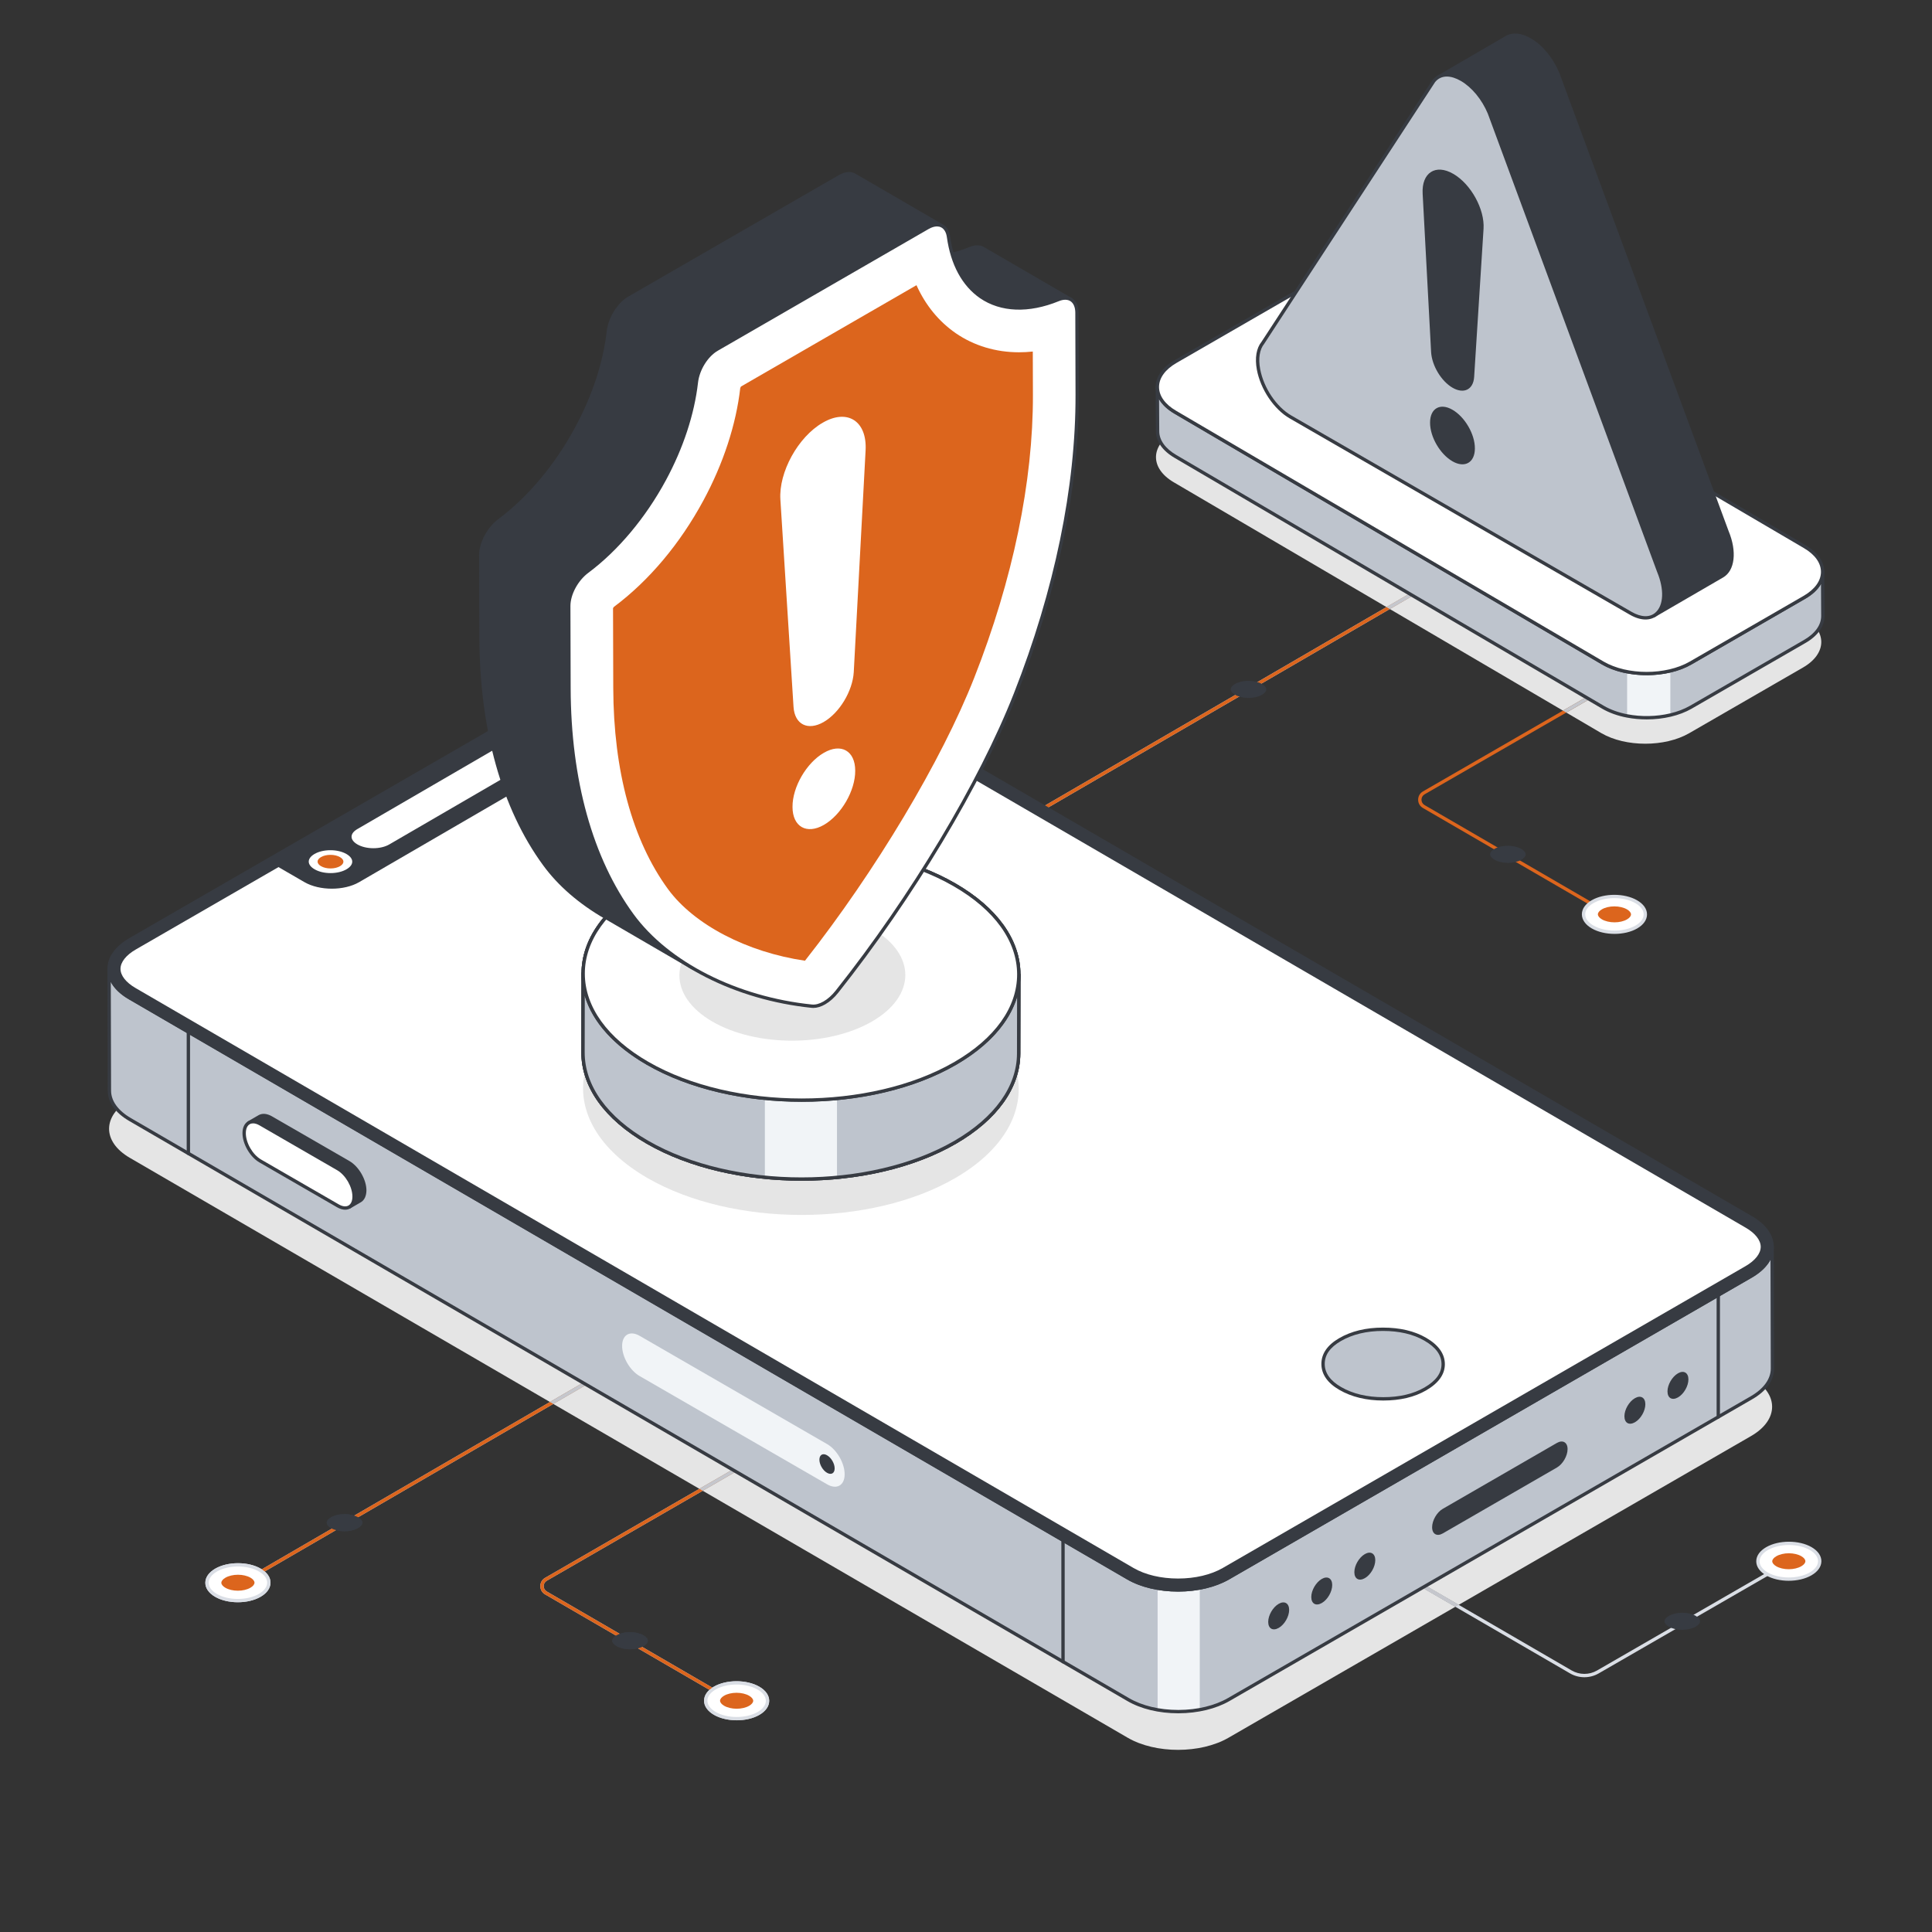 <?xml version="1.0" encoding="UTF-8" standalone="no"?><!DOCTYPE svg PUBLIC "-//W3C//DTD SVG 1.1//EN" "http://www.w3.org/Graphics/SVG/1.1/DTD/svg11.dtd"><svg width="100%" height="100%" viewBox="0 0 17363 17363" version="1.1" xmlns="http://www.w3.org/2000/svg" xmlns:xlink="http://www.w3.org/1999/xlink" xml:space="preserve" xmlns:serif="http://www.serif.com/" style="fill-rule:evenodd;clip-rule:evenodd;stroke-linejoin:round;stroke-miterlimit:2;"><rect x="0" y="0" width="17363" height="17363" fill="#333333" stroke="none"/><g id="Livello4"><path d="M14238.9,15073.4c-44.656,-0 -89.312,-11.524 -129.182,-34.664l-1889.25,-1097.2c-7.157,-4.184 -9.618,-13.43 -5.437,-20.634c4.136,-7.201 13.289,-9.572 20.585,-5.437l1889.3,1097.25c69.982,40.705 157.063,40.844 227.322,0.323l1902.26,-1097.53c7.017,-4.184 16.264,-1.767 20.585,5.482c4.137,7.201 1.627,16.402 -5.529,20.54l-1902.26,1097.57c-39.591,22.863 -84.014,34.293 -128.391,34.293Z" style="fill:#dadee5;fill-rule:nonzero;"/><path d="M2058.05,14306.9c-5.205,0 -10.223,-2.697 -13.011,-7.482c-4.136,-7.155 -1.766,-16.404 5.436,-20.585l3764.33,-2185.53c7.155,-4.228 16.403,-1.812 20.538,5.437c4.183,7.201 1.766,16.402 -5.39,20.585l-3764.33,2185.53l-7.574,2.045Z" style="fill:#dadee5;fill-rule:nonzero;"/><path d="M2333.97,14337.7c108.874,-62.733 109.525,-164.638 1.348,-227.368c-108.178,-62.779 -284.199,-62.734 -393.073,0.045c-108.829,62.731 -109.34,164.544 -1.209,227.275c108.131,62.824 284.059,62.824 392.934,0.048Z" style="fill:#fff;fill-rule:nonzero;"/><path d="M2139.13,14078.1c-68.448,-0 -137.035,15.054 -189.311,45.26c-48.002,27.647 -74.442,63.519 -74.489,101.019c-0.092,37.176 25.976,72.816 73.281,100.279c103.809,60.314 273.278,60.269 377.878,-0.046c48.001,-27.65 74.441,-63.522 74.488,-101.07c0.046,-37.219 -25.976,-72.813 -73.28,-100.231c-51.858,-30.157 -120.167,-45.211 -188.567,-45.211Zm-1.813,321.371c-73.931,-0 -147.722,-16.218 -203.855,-48.837c-56.923,-33.087 -88.289,-77.881 -88.197,-126.301c0,-48.697 31.878,-93.818 89.498,-127.089c112.917,-65.056 296.002,-65.056 408.129,-0c56.923,33.084 88.289,77.972 88.15,126.392c-0.047,48.7 -31.831,93.821 -89.544,127.044c-56.412,32.573 -130.343,48.791 -204.181,48.791Z" style="fill:#dadee5;fill-rule:nonzero;"/><path d="M2138.81,14152.3c-42.471,0 -83.549,9.666 -112.731,26.487c-23.42,13.478 -36.849,30.112 -36.896,45.541c-0,15.242 13.151,31.598 36.152,44.934c28.996,16.866 69.842,26.487 112.267,26.487c42.425,-0 83.41,-9.666 112.592,-26.487c23.42,-13.523 36.896,-30.112 36.942,-45.586c0,-15.194 -13.15,-31.644 -36.152,-44.982c-28.903,-16.773 -69.795,-26.394 -112.174,-26.394Z" style="fill:#4bb1e4;fill-rule:nonzero;"/><path d="M3097.12,13607.5c-45.586,0 -89.684,10.409 -121.003,28.487c-25.186,14.498 -39.591,32.295 -39.637,48.836c-0,16.404 14.172,34.014 38.847,48.329c31.087,18.075 74.999,28.438 120.538,28.438c45.538,-0 89.591,-10.409 120.91,-28.487c25.185,-14.495 39.684,-32.341 39.684,-48.884c0.046,-16.402 -14.127,-34.014 -38.801,-48.326c-31.041,-18.029 -75,-28.393 -120.538,-28.393Z" style="fill:#373b42;fill-rule:nonzero;"/><path d="M2058.05,14306.9c-5.205,0 -10.223,-2.697 -13.011,-7.482c-4.136,-7.155 -1.766,-16.404 5.436,-20.585l3764.33,-2185.53c7.155,-4.228 16.403,-1.812 20.538,5.437c4.183,7.201 1.766,16.402 -5.39,20.585l-3764.33,2185.53l-7.574,2.045Z" style="fill:#dc651d;fill-rule:nonzero;"/><path d="M2333.97,14337.7c108.874,-62.733 109.525,-164.638 1.348,-227.368c-108.178,-62.779 -284.199,-62.734 -393.073,0.045c-108.829,62.731 -109.34,164.544 -1.209,227.275c108.131,62.824 284.059,62.824 392.934,0.048Z" style="fill:#fff;fill-rule:nonzero;"/><path d="M2139.13,14078.1c-68.448,-0 -137.035,15.054 -189.311,45.26c-48.002,27.647 -74.442,63.519 -74.489,101.019c-0.092,37.176 25.976,72.816 73.281,100.279c103.809,60.314 273.278,60.269 377.878,-0.046c48.001,-27.65 74.441,-63.522 74.488,-101.07c0.046,-37.219 -25.976,-72.813 -73.28,-100.231c-51.858,-30.157 -120.167,-45.211 -188.567,-45.211Zm-1.813,321.371c-73.931,-0 -147.722,-16.218 -203.855,-48.837c-56.923,-33.087 -88.289,-77.881 -88.197,-126.301c0,-48.697 31.878,-93.818 89.498,-127.089c112.917,-65.056 296.002,-65.056 408.129,-0c56.923,33.084 88.289,77.972 88.15,126.392c-0.047,48.7 -31.831,93.821 -89.544,127.044c-56.412,32.573 -130.343,48.791 -204.181,48.791Z" style="fill:#dadee5;fill-rule:nonzero;"/><path d="M2138.81,14152.3c-42.471,0 -83.549,9.666 -112.731,26.487c-23.42,13.478 -36.849,30.112 -36.896,45.541c-0,15.242 13.151,31.598 36.152,44.934c28.996,16.866 69.842,26.487 112.267,26.487c42.425,-0 83.41,-9.666 112.592,-26.487c23.42,-13.523 36.896,-30.112 36.942,-45.586c0,-15.194 -13.15,-31.644 -36.152,-44.982c-28.903,-16.773 -69.795,-26.394 -112.174,-26.394Z" style="fill:#dc651d;fill-rule:nonzero;"/><path d="M3097.12,13607.5c-45.586,0 -89.684,10.409 -121.003,28.487c-25.186,14.498 -39.591,32.295 -39.637,48.836c-0,16.404 14.172,34.014 38.847,48.329c31.087,18.075 74.999,28.438 120.538,28.438c45.538,-0 89.591,-10.409 120.91,-28.487c25.185,-14.495 39.684,-32.341 39.684,-48.884c0.046,-16.402 -14.127,-34.014 -38.801,-48.326c-31.041,-18.029 -75,-28.393 -120.538,-28.393Z" style="fill:#373b42;fill-rule:nonzero;"/><path d="M6592.26,15310.1l-7.574,-2.045l-1686.14,-979.269c-26.766,-15.613 -42.704,-43.447 -42.658,-74.486c0.046,-30.994 16.078,-58.69 42.937,-74.164l1697.62,-979.592c7.062,-4.135 16.31,-1.719 20.585,5.53c4.089,7.202 1.626,16.357 -5.53,20.537l-1697.62,979.547c-17.472,10.083 -27.881,28.067 -27.927,48.187c-0.046,20.168 10.362,38.243 27.788,48.419l1686.09,979.221c7.155,4.183 9.619,13.429 5.436,20.633c-2.741,4.785 -7.853,7.482 -13.011,7.482Z" style="fill:#dadee5;fill-rule:nonzero;"/><path d="M6424.46,15398.5c-108.782,-62.776 -109.432,-164.635 -1.348,-227.366c108.132,-62.827 284.013,-62.779 392.795,0c108.782,62.776 109.339,164.59 1.255,227.32c-108.085,62.825 -283.92,62.825 -392.702,0.046Z" style="fill:#fff;fill-rule:nonzero;"/><path d="M6619.25,15138.9c-68.401,0 -136.663,15.058 -188.567,45.169c-47.258,27.463 -73.281,63.009 -73.188,100.231c0.047,37.546 26.534,73.466 74.489,101.161c104.553,60.269 273.883,60.224 377.646,-0.045c47.258,-27.418 73.234,-63.012 73.187,-100.234c-0.047,-37.5 -26.441,-73.372 -74.395,-101.067c-52.324,-30.157 -120.771,-45.215 -189.172,-45.215Zm1.766,321.374c-73.838,-0 -147.722,-16.217 -204.041,-48.791c-57.714,-33.226 -89.498,-78.392 -89.544,-127.137c-0.047,-48.372 31.272,-93.26 88.103,-126.299c112.081,-65.011 295.119,-65.101 407.943,0.046c57.574,33.226 89.312,78.344 89.405,127.044c0.046,48.419 -31.227,93.262 -88.103,126.346c-56.134,32.528 -129.925,48.791 -203.763,48.791Z" style="fill:#dadee5;fill-rule:nonzero;"/><path d="M6619.53,15213.1c42.425,-0 83.457,9.665 112.638,26.441c23.42,13.523 36.849,30.158 36.896,45.586c0,15.239 -13.197,31.598 -36.199,44.979c-28.903,16.776 -69.795,26.442 -112.174,26.442c-42.332,0 -83.363,-9.666 -112.498,-26.442c-23.42,-13.52 -36.896,-30.157 -36.942,-45.631c-0,-15.242 13.196,-31.643 36.152,-44.982c28.903,-16.773 69.795,-26.393 112.127,-26.393Z" style="fill:#4bb1e4;fill-rule:nonzero;"/><path d="M5661.83,14668.2c45.492,0 89.59,10.364 120.91,28.484c25.139,14.453 39.59,32.296 39.637,48.839c-0,16.402 -14.173,34.014 -38.847,48.326c-31.041,18.078 -75,28.393 -120.445,28.393c-45.54,-0 -89.591,-10.364 -120.864,-28.439c-25.186,-14.498 -39.591,-32.341 -39.637,-48.929c-0,-16.36 14.126,-33.969 38.801,-48.281c31.04,-18.029 74.906,-28.393 120.445,-28.393Z" style="fill:#373b42;fill-rule:nonzero;"/><path d="M6592.26,15310.1l-7.574,-2.045l-1686.14,-979.269c-26.766,-15.613 -42.704,-43.447 -42.658,-74.486c0.046,-30.994 16.078,-58.69 42.937,-74.164l1697.62,-979.592c7.062,-4.135 16.31,-1.719 20.585,5.53c4.089,7.202 1.626,16.357 -5.53,20.537l-1697.62,979.547c-17.472,10.083 -27.881,28.067 -27.927,48.187c-0.046,20.168 10.362,38.243 27.788,48.419l1686.09,979.221c7.155,4.183 9.619,13.429 5.436,20.633c-2.741,4.785 -7.853,7.482 -13.011,7.482Z" style="fill:#dc651d;fill-rule:nonzero;"/><path d="M6424.46,15398.5c-108.782,-62.776 -109.432,-164.635 -1.348,-227.366c108.132,-62.827 284.013,-62.779 392.795,0c108.782,62.776 109.339,164.59 1.255,227.32c-108.085,62.825 -283.92,62.825 -392.702,0.046Z" style="fill:#fff;fill-rule:nonzero;"/><path d="M6619.25,15138.9c-68.401,0 -136.663,15.058 -188.567,45.169c-47.258,27.463 -73.281,63.009 -73.188,100.231c0.047,37.546 26.534,73.466 74.489,101.161c104.553,60.269 273.883,60.224 377.646,-0.045c47.258,-27.418 73.234,-63.012 73.187,-100.234c-0.047,-37.5 -26.441,-73.372 -74.395,-101.067c-52.324,-30.157 -120.771,-45.215 -189.172,-45.215Zm1.766,321.374c-73.838,-0 -147.722,-16.217 -204.041,-48.791c-57.714,-33.226 -89.498,-78.392 -89.544,-127.137c-0.047,-48.372 31.272,-93.26 88.103,-126.299c112.081,-65.011 295.119,-65.101 407.943,0.046c57.574,33.226 89.312,78.344 89.405,127.044c0.046,48.419 -31.227,93.262 -88.103,126.346c-56.134,32.528 -129.925,48.791 -203.763,48.791Z" style="fill:#dadee5;fill-rule:nonzero;"/><path d="M6619.53,15213.1c42.425,-0 83.457,9.665 112.638,26.441c23.42,13.523 36.849,30.158 36.896,45.586c0,15.239 -13.197,31.598 -36.199,44.979c-28.903,16.776 -69.795,26.442 -112.174,26.442c-42.332,0 -83.363,-9.666 -112.498,-26.442c-23.42,-13.52 -36.896,-30.157 -36.942,-45.631c-0,-15.242 13.196,-31.643 36.152,-44.982c28.903,-16.773 69.795,-26.393 112.127,-26.393Z" style="fill:#dc651d;fill-rule:nonzero;"/><path d="M5661.83,14668.2c45.492,0 89.59,10.364 120.91,28.484c25.139,14.453 39.59,32.296 39.637,48.839c-0,16.402 -14.173,34.014 -38.847,48.326c-31.041,18.078 -75,28.393 -120.445,28.393c-45.54,-0 -89.591,-10.364 -120.864,-28.439c-25.186,-14.498 -39.591,-32.341 -39.637,-48.929c-0,-16.36 14.126,-33.969 38.801,-48.281c31.04,-18.029 74.906,-28.393 120.445,-28.393Z" style="fill:#373b42;fill-rule:nonzero;"/><path d="M15880.5,13917.3c-108.782,62.827 -109.386,164.638 -1.348,227.417c108.131,62.73 283.966,62.685 392.748,-0.049c108.735,-62.776 109.294,-164.541 1.208,-227.32c-108.037,-62.733 -283.827,-62.779 -392.608,-0.048Z" style="fill:#fff;fill-rule:nonzero;"/><path d="M15880.6,13917.3l0.327,0l-0.327,0Zm196.467,-32.108c-68.261,-0 -136.755,15.057 -188.985,45.121c-47.909,27.695 -74.396,63.661 -74.442,101.115c-0.046,37.219 25.929,72.862 73.187,100.231c103.67,60.223 273.139,60.269 377.6,-0c47.909,-27.65 74.349,-63.567 74.394,-101.022c0.094,-37.222 -25.975,-72.862 -73.233,-100.324c-51.811,-30.112 -120.119,-45.121 -188.521,-45.121Zm-1.812,321.328c-73.837,-0 -147.582,-16.311 -203.623,-48.794c-56.876,-33.084 -88.196,-77.927 -88.056,-126.346c0.045,-48.697 31.83,-93.773 89.497,-127.044c112.685,-65.102 295.583,-65.054 407.663,-0c56.971,33.087 88.244,77.927 88.197,126.346c-0.047,48.7 -31.83,93.773 -89.497,126.999c-56.412,32.528 -130.297,48.839 -204.181,48.839Z" style="fill:#dadee5;fill-rule:nonzero;"/><path d="M16075.6,14102.7c42.38,-0 83.411,-9.666 112.593,-26.487c23.419,-13.478 36.849,-30.067 36.849,-45.493c0.046,-15.241 -13.15,-31.646 -36.152,-44.981c-28.903,-16.774 -69.749,-26.439 -112.127,-26.439c-42.38,-0 -83.364,9.665 -112.453,26.439c-23.467,13.523 -36.896,30.111 -36.941,45.586c-0,15.241 13.15,31.643 36.104,44.981c28.904,16.774 69.749,26.394 112.127,26.394Z" style="fill:#dc651d;fill-rule:nonzero;"/><path d="M15118.1,14647.5c45.492,-0.048 89.544,-10.409 120.864,-28.438c25.138,-14.547 39.59,-32.389 39.637,-48.885c-0,-16.404 -14.127,-33.969 -38.802,-48.328c-31.086,-18.075 -74.999,-28.39 -120.444,-28.39c-45.54,-0 -89.544,10.36 -120.864,28.39c-25.139,14.498 -39.591,32.389 -39.591,48.978c-0.046,16.356 14.126,33.969 38.801,48.325c30.994,17.985 74.859,28.348 120.399,28.348Z" style="fill:#373b42;fill-rule:nonzero;"/><path d="M14481.2,8242.63l-7.574,-2.042l-1686.05,-979.269c-26.766,-15.568 -42.751,-43.354 -42.704,-74.348c-0,-31.042 16.123,-58.783 42.935,-74.302l1697.62,-979.547c7.016,-4.183 16.309,-1.719 20.585,5.482c4.135,7.204 1.673,16.357 -5.484,20.54l-1697.66,979.547c-17.472,10.128 -27.881,28.158 -27.881,48.28c-0.045,20.166 10.317,38.243 27.742,48.326l1686.09,979.266c7.156,4.184 9.572,13.429 5.39,20.588c-2.788,4.833 -7.807,7.479 -13.011,7.479Z" style="fill:#dc651d;fill-rule:nonzero;"/><path d="M14313.4,8331.06c-108.828,-62.73 -109.386,-164.634 -1.348,-227.368c108.085,-62.779 284.013,-62.779 392.795,0.048c108.829,62.731 109.339,164.541 1.255,227.32c-108.086,62.779 -283.92,62.779 -392.702,0Z" style="fill:#fff;fill-rule:nonzero;"/><path d="M14320.9,8318.05c104.414,60.221 273.928,60.269 377.599,-0c47.305,-27.463 73.327,-63.057 73.28,-100.234c-0.094,-37.5 -26.487,-73.372 -74.441,-101.067c-104.368,-60.314 -273.837,-60.408 -377.647,-0.046c-47.304,27.415 -73.28,63.057 -73.187,100.186c0.046,37.545 26.487,73.465 74.396,101.161Zm189.078,74.858c-73.792,0 -147.676,-16.263 -204.088,-48.791c-57.666,-33.271 -89.45,-78.486 -89.497,-127.183c-0.093,-48.374 31.227,-93.168 88.15,-126.253c112.081,-65.101 295.026,-65.149 407.849,0.046c57.621,33.178 89.405,78.347 89.499,126.998c0.045,48.42 -31.273,93.308 -88.244,126.392c-56.04,32.48 -129.832,48.791 -203.669,48.791Z" style="fill:#dadee5;fill-rule:nonzero;"/><path d="M14508.5,8145.65c42.38,0 83.458,9.666 112.593,26.488c23.419,13.522 36.896,30.111 36.896,45.537c0.046,15.242 -13.15,31.646 -36.106,45.028c-28.949,16.776 -69.795,26.393 -112.174,26.393c-42.379,0 -83.41,-9.663 -112.546,-26.439c-23.42,-13.523 -36.896,-30.157 -36.896,-45.631c-0.045,-15.242 13.152,-31.598 36.106,-44.934c28.904,-16.824 69.749,-26.442 112.127,-26.442Z" style="fill:#dc651d;fill-rule:nonzero;"/><path d="M13550.8,7600.86c45.586,0 89.638,10.364 120.956,28.439c25.187,14.498 39.592,32.295 39.592,48.884c0.045,16.356 -14.127,33.969 -38.802,48.326c-31.086,18.029 -74.952,28.393 -120.491,28.393c-45.492,-0 -89.497,-10.409 -120.817,-28.439c-25.139,-14.544 -39.637,-32.389 -39.637,-48.929c-0.047,-16.405 14.125,-33.969 38.753,-48.329c31.042,-18.03 75.001,-28.345 120.446,-28.345Z" style="fill:#373b42;fill-rule:nonzero;"/><path d="M9046.14,7472.24c-5.205,0 -10.27,-2.694 -13.011,-7.527c-4.135,-7.11 -1.766,-16.404 5.437,-20.539l4512.32,-2622.1c7.157,-4.183 16.405,-1.812 20.54,5.437c4.182,7.156 1.765,16.402 -5.39,20.585l-4512.33,2622.1l-7.574,2.044Z" style="fill:#dadee5;fill-rule:nonzero;"/><path d="M9046.14,7472.24c-5.205,0 -10.27,-2.694 -13.011,-7.527c-4.135,-7.11 -1.766,-16.404 5.437,-20.539l4512.32,-2622.1c7.157,-4.183 16.405,-1.812 20.54,5.437c4.182,7.156 1.765,16.402 -5.39,20.585l-4512.33,2622.1l-7.574,2.044Z" style="fill:#dc651d;fill-rule:nonzero;"/><path d="M10587.2,15726.1c-163.706,0 -327.181,-36.198 -451.809,-108.595l-3820.14,-2220.01l296.234,-170.957c4.833,-2.788 7.528,-7.853 7.528,-13.058c-0,-2.555 -0.651,-5.11 -1.998,-7.479c-2.881,-4.832 -7.947,-7.53 -13.151,-7.53c-2.509,0 -5.112,0.653 -7.434,2l-311.197,179.598l-1312.82,-762.959l857.521,-497.858c4.786,-2.788 7.482,-7.898 7.435,-13.103c-0,-2.555 -0.697,-5.113 -2.045,-7.482c-2.741,-4.832 -7.807,-7.481 -12.964,-7.481c-2.556,-0 -5.205,0.649 -7.574,2.044l-872.345,506.455l-3775.99,-2194.36c-249.255,-144.841 -247.907,-379.275 2.927,-524.116l771.648,-445.488l8186.83,4757.63c126.44,73.511 292.841,110.222 459.43,110.222c166.541,0 333.316,-36.711 460.544,-110.222l3917.68,-2261.88l774.574,450.137c249.255,144.795 247.908,379.271 -2.927,524.161l-2627.77,1517.13l-873.739,-507.479c-2.416,-1.347 -5.065,-1.996 -7.62,-1.996c-5.205,-0 -10.223,2.649 -12.965,7.433c-4.181,7.204 -1.72,16.45 5.437,20.634l858.822,498.74l-2039.06,1177.27c-125.417,72.397 -289.356,108.595 -453.063,108.595Z" style="fill:#e5e5e5;fill-rule:nonzero;"/><path d="M13079.3,14440.3l-858.822,-498.74c-7.157,-4.184 -9.618,-13.43 -5.437,-20.634c2.742,-4.784 7.76,-7.433 12.965,-7.433c2.555,-0 5.204,0.649 7.62,1.996l873.739,507.479l-30.065,17.332Z" style="fill:#c5c7cd;fill-rule:nonzero;"/><path d="M4972.43,12617.1l-29.972,-17.425l872.345,-506.455c2.369,-1.395 5.018,-2.044 7.574,-2.044c5.157,-0 10.223,2.649 12.964,7.481c1.348,2.369 2.045,4.927 2.045,7.482c0.047,5.205 -2.649,10.315 -7.435,13.103l-857.521,497.858Z" style="fill:#c5c7cd;fill-rule:nonzero;"/><path d="M6315.26,13397.5l-30.018,-17.426l311.197,-179.598c2.322,-1.347 4.925,-2 7.434,-2c5.204,0 10.27,2.698 13.151,7.53c1.347,2.369 1.998,4.924 1.998,7.479c-0,5.205 -2.695,10.27 -7.528,13.058l-296.234,170.957Z" style="fill:#c5c7cd;fill-rule:nonzero;"/><path d="M15929.2,12299.1c0,94.516 -63.289,190.428 -189.125,262.779l-4697.5,2711.69c-75.604,43.68 -164.962,74.303 -260.174,91.311c-61.292,11.756 -125.883,17.565 -189.776,17.565c-63.894,-0 -127.137,-5.205 -189.126,-16.263c-97.164,-16.963 -188.474,-47.631 -264.774,-92.613l-8969.12,-5211.99c-124.581,-71.747 -186.523,-165.707 -186.523,-259.571l-2.602,-1094.32c-0,94.564 61.988,189.08 185.872,260.223l8969.12,5212.64c77.602,45.677 169.515,76.299 268.027,92.61c61.989,11.107 125.232,15.613 189.126,15.613c63.893,0 127.834,-5.853 189.776,-17.609c94.561,-16.915 183.223,-47.586 258.222,-90.614l4696.2,-2711.64c126.532,-73.698 189.124,-168.262 189.124,-264.775l3.253,1094.97Z" style="fill:#bec4cd;fill-rule:nonzero;"/><path d="M10782.4,14271.2l-0,1093.72c-61.292,11.756 -125.883,17.565 -189.776,17.565c-63.894,-0 -127.137,-5.205 -189.126,-16.263l0,-1093.02c61.989,11.107 125.232,15.613 189.126,15.613c63.893,0 127.834,-5.853 189.776,-17.609Z" style="fill:#f1f4f7;fill-rule:nonzero;"/><path d="M995.646,8825.34l2.602,976.478c0,92.61 63.429,180.251 178.67,246.794l8969.12,5212.18c117.75,68.817 274.859,106.598 442.746,106.598l3.764,0c166.961,-0.604 324.162,-38.43 442.655,-106.598l4697.31,-2711.74c117.146,-67.24 181.598,-156.086 181.598,-250.279l-2.602,-978.336c-31.831,60.269 -88.383,115.427 -166.822,161.15l-4696.71,2711.83c-122.537,70.726 -284.245,109.99 -455.294,110.594l-4.181,0c-174.814,0 -338.196,-39.219 -460.546,-110.639l-8968.98,-5212.18c-76.393,-43.774 -131.783,-97.071 -163.335,-155.854Zm9593.14,6572.16c-173.185,0 -335.638,-39.264 -457.941,-110.685l-8968.98,-5212.13c-124.906,-72.212 -193.725,-169.096 -193.725,-272.813l-2.835,-1092.88l0,-1.16c0,-8.364 6.645,-15.058 15.01,-15.058c8.271,0 15.009,6.694 15.009,15.009l-0,1.115c0.557,93.123 63.94,180.529 178.716,246.235l8969.07,5212.23c117.844,68.82 275.928,106.549 445.398,106.549l4.041,0c165.938,-0.556 322.303,-38.427 440.332,-106.549l4696.71,-2711.74c117.099,-68.355 181.597,-157.667 181.597,-251.439c-0,-8.319 6.692,-15.103 15.056,-15.103c8.271,0 15.009,6.739 15.009,15.057l2.973,1094.6c0,105.435 -69.841,203.576 -196.744,276.346l-4697.22,2711.78c-123.046,70.725 -285.545,109.99 -457.57,110.639l-3.904,0Z" style="fill:#373b42;fill-rule:nonzero;"/><path d="M15442.3,11638.9l-0,1095.07" style="fill:none;fill-rule:nonzero;"/><path d="M15442.3,12749c-8.271,0 -15.009,-6.738 -15.009,-15.054l-0,-1095.07c-0,-8.318 6.738,-15.009 15.009,-15.009c8.318,0 15.055,6.691 15.055,15.009l0,1095.07c0,8.316 -6.737,15.054 -15.055,15.054Z" style="fill:#373b42;fill-rule:nonzero;"/><path d="M3278.16,10698c-0.651,45.632 -16.357,78.344 -42.239,93.353l-95.864,55.717c25.882,-15.661 41.589,-47.676 42.286,-93.356c0,-91.96 -64.777,-203.76 -144.469,-250.137l-698.043,-402.877c-40.892,-23.189 -76.998,-25.231 -103.577,-10.176l95.863,-55.763c26.533,-15.009 62.686,-12.964 103.577,10.177l697.997,402.925c79.739,46.329 144.469,158.083 144.469,250.137Z" style="fill:#373b42;fill-rule:nonzero;"/><path d="M3278.16,10698l0.372,0l-0.372,0Zm-975.736,-628.572c14.498,3.438 29.508,9.524 44.795,18.169l698.183,403.016c85.269,49.537 151.996,165.148 151.996,263.101c-0.278,16.963 -2.509,32.528 -6.505,46.423l37.453,-21.839c21.794,-12.595 34.154,-41.124 34.758,-80.437c-0.046,-86.801 -61.477,-193.076 -136.988,-236.988l-697.949,-402.878c-34.294,-19.376 -65.753,-23.001 -88.661,-10.13l-37.082,21.563Zm837.633,792.696c-5.158,0 -10.13,-2.6 -12.965,-7.34c-4.182,-7.065 -1.951,-16.265 5.158,-20.539c21.979,-13.384 34.48,-42.007 35.083,-80.763c0,-86.569 -61.523,-192.935 -137.08,-236.847l-697.95,-402.923c-34.247,-19.331 -65.799,-22.956 -88.661,-10.131c-7.249,4.09 -16.403,1.58 -20.446,-5.624c-4.135,-7.155 -1.673,-16.308 5.437,-20.491l95.91,-55.762c32.667,-18.308 74.721,-14.638 118.586,10.176l698.089,402.971c83.829,48.745 151.998,166.776 151.998,263.149l-0,0.233c-0.791,50.325 -18.448,88.009 -49.768,106.133l-95.817,55.714l-7.574,2.044Z" style="fill:#373b42;fill-rule:nonzero;"/><path d="M3037.68,10503.7c80.065,46.238 144.701,158.18 144.423,250.185c-0.279,92.006 -65.288,129.041 -145.399,82.806l-698.089,-403.11c-80.065,-46.236 -144.702,-158.177 -144.423,-250.137c0.279,-92.006 65.334,-129.089 145.352,-82.899l698.136,403.155Z" style="fill:#fff;fill-rule:nonzero;"/><path d="M2274.63,10095.7c-11.245,-0 -21.515,2.555 -30.436,7.666c-22.398,12.919 -34.851,41.403 -34.898,80.156c-0.325,86.989 61.059,193.354 136.895,237.08l698.089,403.112c33.968,19.609 65.242,23.325 87.779,10.27c22.397,-12.919 34.897,-41.357 34.99,-80.159c0.278,-86.941 -61.152,-193.306 -136.848,-237.034l-698.136,-403.155c-20.632,-11.898 -40.195,-17.936 -57.435,-17.936Zm827.178,776.062c-22.584,-0 -47.258,-7.388 -72.584,-21.981l-698.089,-403.155c-84.107,-48.513 -152.275,-166.589 -151.95,-263.195c0.139,-49.908 17.937,-87.641 49.999,-106.132c32.389,-18.543 74.21,-14.919 117.89,10.315l698.136,403.109c84.014,48.559 152.182,166.635 151.904,263.195c-0.186,49.954 -17.937,87.687 -50.093,106.133c-13.568,7.805 -28.857,11.711 -45.213,11.711Z" style="fill:#373b42;fill-rule:nonzero;"/><path d="M1169.44,8444.07c-250.834,144.841 -252.181,379.32 -2.927,524.161l8968.93,5212.13c249.207,144.841 653.992,144.841 904.872,0l4696.9,-2711.74c250.835,-144.841 252.182,-379.271 2.927,-524.112l-8968.89,-5212.13c-249.254,-144.887 -653.991,-144.887 -904.872,-0l-4696.94,2711.69Z" style="fill:#373b42;fill-rule:nonzero;"/><path d="M1169.48,8444.07l7.528,13.012c-116.96,67.519 -181.365,156.317 -181.551,249.996c-0.139,93.029 63.336,181.181 178.624,248.14l8968.93,5212.14c244.515,142.098 643.675,142.053 889.816,-0l4696.85,-2711.74c116.868,-67.518 181.319,-156.319 181.505,-249.998c0.14,-93.03 -63.29,-181.133 -178.623,-248.093l-8968.93,-5212.13c-244.421,-142.192 -643.629,-142.147 -889.723,-0l-4696.9,2711.69l-7.528,-13.012Zm9417.82,5859.53c-166.589,0 -332.99,-36.711 -459.43,-110.222l-8968.98,-5212.14c-124.906,-72.629 -193.586,-170.026 -193.539,-274.208c0.186,-104.879 69.981,-202.877 196.606,-275.972l4696.9,-2711.74c254.412,-146.932 667.095,-146.932 919.974,-0l8968.89,5212.13c124.954,72.677 193.679,169.981 193.54,274.208c-0.139,104.879 -69.98,202.881 -196.561,275.975l-4696.85,2711.74c-127.228,73.511 -294.003,110.222 -460.544,110.222Z" style="fill:#373b42;fill-rule:nonzero;"/><path d="M1067.86,8707.22c0,64.821 51.952,132.526 142.472,185.08l8968.98,5212.14c107.433,62.498 252.182,96.932 408.081,96.932c155.25,-0 300.649,-34.434 409.245,-96.932l4696.71,-2711.74c92.238,-53.068 145.352,-121.423 145.352,-187.361c-0,-64.869 -51.951,-132.572 -142.472,-185.126l-8968.98,-5212.14c-107.387,-62.501 -252.181,-96.932 -408.035,-96.932c-155.296,0 -300.695,34.431 -409.29,96.932l-4696.66,2711.74c-92.286,53.113 -145.399,121.42 -145.399,187.407Z" style="fill:#fff;fill-rule:nonzero;"/><path d="M6319.21,5726.2c-152.694,0 -295.351,33.643 -401.669,94.888l-4696.8,2711.74c-87.592,50.419 -137.824,113.986 -137.824,174.397c-0,59.477 49.117,122.211 134.99,172.023l8968.93,5212.18c105.251,61.293 247.535,94.936 400.554,94.936c152.648,-0 295.352,-33.691 401.671,-94.936l4696.76,-2711.74c87.593,-50.416 137.825,-113.986 137.825,-174.348c-0,-59.571 -49.163,-122.302 -134.99,-172.069l-8968.93,-5212.18c-105.204,-61.245 -247.489,-94.888 -400.508,-94.888Zm4268.18,8490.27c-158.315,-0 -305.852,-35.178 -415.702,-98.978l-8968.93,-5212.18c-95.306,-55.391 -149.952,-127.555 -149.952,-198.093c-0,-71.424 55.715,-144.47 152.879,-200.419l4696.76,-2711.78c110.873,-63.799 258.92,-98.931 416.772,-98.931c158.27,-0 305.899,35.132 415.656,98.931l8968.94,5212.18c95.305,55.343 149.952,127.555 149.952,198.139c-0,71.375 -55.716,144.424 -152.881,200.419l-4696.76,2711.73c-110.827,63.846 -258.874,98.978 -416.727,98.978Z" style="fill:#373b42;fill-rule:nonzero;"/><path d="M5135.3,6801.85c-69.285,40.566 -1833.49,1065.51 -1915.32,1113c-130.808,75.975 -344.235,75.975 -475.507,0.417l-238.8,-138.196c81.831,-47.583 2296.4,-1334.19 2389.67,-1388.37l238.891,137.824c131.18,75.928 131.923,199.396 1.07,275.323Z" style="fill:#373b42;fill-rule:nonzero;"/><path d="M2535.64,7777.03l216.402,125.232c127.276,73.278 333.826,73.046 460.405,-0.372l152.555,-88.616c466.167,-270.816 1704.4,-990.279 1762.72,-1024.39c58.225,-33.83 90.334,-77.927 90.288,-124.208c-0,-46.655 -32.482,-91.078 -91.311,-125.141l-231.363,-133.454l-250.184,145.397c-573.788,333.362 -1911.18,1110.31 -2109.51,1225.55Zm446.372,209.662c-88.614,0 -177.322,-19.47 -245.026,-58.408l-238.846,-138.244c-4.6,-2.695 -7.527,-7.621 -7.527,-12.964c-0,-5.389 2.834,-10.364 7.481,-13.058c66.171,-38.382 1525.45,-886.191 2131.95,-1238.6l257.711,-149.768c4.74,-2.649 10.409,-2.649 15.103,0l238.845,137.87c68.587,39.684 106.319,93.356 106.319,151.115c0.093,57.481 -37.314,110.826 -105.157,150.232c-58.411,34.199 -1296.6,753.572 -1762.77,1024.39l-152.508,88.662c-67.611,39.171 -156.551,58.78 -245.584,58.78Z" style="fill:#373b42;fill-rule:nonzero;"/><path d="M3355.39,7622.94c-54.367,0 -105.25,-12.079 -143.122,-33.875c-34.061,-19.7 -52.834,-44.33 -52.88,-69.421c-0,-24.769 18.261,-48.978 51.44,-68.31l1484.14,-862.398c37.686,-21.887 88.522,-33.924 143.122,-33.924c54.739,0 105.854,12.082 143.958,34.108c33.689,19.425 52.23,43.867 52.23,68.82c0.046,24.814 -18.309,49.163 -51.719,68.588l-1484.05,862.446c-37.779,21.887 -88.569,33.966 -143.122,33.966Z" style="fill:#fff;fill-rule:nonzero;"/><path d="M2970.54,7846.54c-54.368,0 -105.111,-12.034 -143.029,-33.921c-34.061,-19.657 -52.881,-44.284 -52.881,-69.33c0,-24.72 18.309,-49.072 51.673,-68.494c37.732,-21.841 88.521,-33.921 143.168,-33.921c54.739,0 105.854,12.128 143.958,34.105c33.596,19.425 52.184,43.868 52.23,68.82c0.093,24.814 -18.309,49.163 -51.719,68.633c-37.825,21.981 -88.754,34.108 -143.4,34.108Z" style="fill:#fff;fill-rule:nonzero;"/><path d="M2970.4,7804.81c-32.342,0 -62.499,-7.107 -85.036,-20.12c-20.307,-11.662 -31.366,-26.348 -31.413,-41.218c-0.046,-14.728 10.874,-29.181 30.716,-40.705c22.397,-13.009 52.602,-20.213 85.082,-20.213c32.528,-0 62.918,7.204 85.595,20.307c19.981,11.523 31.041,26.022 31.041,40.892c-0,14.731 -10.921,29.275 -30.762,40.798c-22.491,13.104 -52.741,20.259 -85.223,20.259Z" style="fill:#dc651d;fill-rule:nonzero;"/><path d="M11491.9,14413.6c51.766,-29.879 93.54,-5.252 93.726,54.134c0.14,60.224 -41.356,132.11 -93.076,161.989c-53.066,30.622 -94.84,6.83 -95.026,-53.394c-0.187,-59.384 41.356,-132.107 94.376,-162.729Z" style="fill:#373b42;fill-rule:nonzero;"/><path d="M11879,14190c51.765,-29.831 93.493,-5.25 93.679,54.182c0.186,60.224 -41.357,132.11 -93.075,161.989c-53.021,30.622 -94.842,6.829 -95.028,-53.394c-0.139,-59.432 41.357,-132.061 94.424,-162.777Z" style="fill:#373b42;fill-rule:nonzero;"/><path d="M12266.1,13966.6c51.719,-29.879 93.493,-5.253 93.679,54.134c0.139,60.224 -41.31,132.155 -93.075,161.989c-53.067,30.622 -94.842,6.875 -95.028,-53.394c-0.186,-59.432 41.357,-132.107 94.424,-162.729Z" style="fill:#373b42;fill-rule:nonzero;"/><path d="M14693.2,12565.5c51.72,-29.831 93.54,-5.25 93.681,54.137c0.186,60.221 -41.357,132.155 -93.077,162.034c-53.066,30.622 -94.84,6.83 -95.026,-53.439c-0.139,-59.387 41.311,-132.062 94.422,-162.732Z" style="fill:#373b42;fill-rule:nonzero;"/><path d="M15080.2,12342c51.719,-29.927 93.54,-5.298 93.726,54.134c0.186,60.224 -41.357,132.11 -93.075,161.941c-53.113,30.67 -94.842,6.877 -95.028,-53.346c-0.186,-59.432 41.31,-132.107 94.377,-162.729Z" style="fill:#373b42;fill-rule:nonzero;"/><path d="M13992.2,13188.7c52.973,-30.574 95.863,-104.831 95.724,-165.75c-0.186,-60.827 -43.4,-85.457 -96.375,-54.88l-1025.41,592.096c-52.974,30.577 -95.724,104.786 -95.585,165.613c0.186,60.873 43.215,85.548 96.234,54.971l1025.41,-592.05Z" style="fill:#373b42;fill-rule:nonzero;"/><path d="M9553.39,13842.1l-0,1091.77" style="fill:none;fill-rule:nonzero;"/><path d="M9553.39,14948.9c-8.272,-0 -15.056,-6.691 -15.056,-15.009l-0,-1091.77c-0,-8.318 6.784,-15.057 15.056,-15.057c8.27,0 15.055,6.739 15.055,15.057l0,1091.77c0,8.318 -6.785,15.009 -15.055,15.009Z" style="fill:#373b42;fill-rule:nonzero;"/><path d="M1692.85,9274.09l0,1091.77" style="fill:none;fill-rule:nonzero;"/><path d="M1692.85,10380.9c-8.271,0 -15.009,-6.738 -15.009,-15.009l0,-1091.77c0,-8.27 6.738,-15.054 15.009,-15.054c8.318,-0 15.056,6.784 15.056,15.054l0,1091.77c0,8.271 -6.738,15.009 -15.056,15.009Z" style="fill:#373b42;fill-rule:nonzero;"/><path d="M7434.3,12978.7c86.802,50.093 156.877,171.419 156.598,271.187c-0.325,99.721 -70.817,139.915 -157.573,89.822l-1685.77,-973.505c-86.802,-50.093 -156.829,-171.419 -156.551,-271.188c0.279,-99.72 70.818,-139.869 157.62,-89.776l1685.67,973.46Z" style="fill:#f1f4f7;fill-rule:nonzero;"/><path d="M7432.31,13078.4c-37.639,-21.7 -68.075,-3.809 -68.215,39.451c-0.093,43.819 30.158,96.144 67.751,117.889c38.661,22.352 69.098,5.02 69.237,-38.847c0.139,-43.215 -30.111,-96.141 -68.773,-118.493Z" style="fill:#373b42;fill-rule:nonzero;"/><path d="M7204.15,10918.7c-500.972,-0 -1002.41,-110.688 -1385.82,-332.015c-441.447,-254.925 -630.432,-600.88 -565.981,-933.173c68.262,235.781 260.454,452.508 557.988,624.253c384.895,222.209 889.445,333.317 1393.3,333.317c503.946,-0 1007.29,-111.108 1389.77,-333.317c292.749,-170.165 481.966,-385.174 549.066,-618.955c65.195,330.575 -119.981,674.297 -556.222,927.781c-380.945,221.421 -881.267,332.109 -1382.1,332.109Z" style="fill:#e5e5e5;fill-rule:nonzero;"/><path d="M5239.53,9457.22c-0.604,292.053 191.913,584.801 578.434,807.336c299.069,172.815 669.558,278.017 1056.03,315.659c214.264,21.7 433.639,21.7 647.904,1.254c390.284,-36.99 763.981,-142.845 1063.7,-316.913c378.807,-219.98 568.212,-507.617 568.861,-795.858l1.255,-709.753c-0.65,288.846 -190.054,576.483 -568.815,796.463c-300.369,174.72 -674.716,280.573 -1065,316.913c-214.265,20.446 -433.64,20.446 -647.904,-1.257c-385.824,-37.639 -756.314,-143.491 -1054.78,-315.656c-385.824,-221.886 -578.388,-513.984 -578.388,-806.684l-1.301,708.496Z" style="fill:#bec4cd;fill-rule:nonzero;"/><path d="M6873.99,9871.06l-0,709.151c214.264,21.7 433.686,21.7 647.904,1.254l-0,-709.148c-214.218,20.446 -433.64,20.446 -647.904,-1.257Z" style="fill:#dadee5;fill-rule:nonzero;"/><path d="M5255.51,8950.58l-0.929,506.361c-0.837,299.532 201.857,581.78 570.767,794.789c761.472,439.589 1996.36,439.634 2752.86,0c361.243,-209.895 560.636,-488.053 561.426,-783.311l0.977,-507.989c-69.795,229.552 -257.666,440.516 -545.953,608.08c-764.864,444.422 -2013.23,444.467 -2783.06,0c-294.793,-170.165 -486.241,-384.615 -556.083,-617.93Zm1948.13,1660.49c-503.853,-0 -1008.4,-111.108 -1393.3,-333.317c-378.714,-218.585 -586.705,-510.079 -585.869,-820.857l1.348,-707.849l0,-1.441c0,-8.315 6.738,-14.961 15.009,-14.961l0.046,0c8.272,0 15.01,6.785 15.01,15.055l0,1.302c-0.325,299.021 202.368,580.802 570.767,793.487c761.472,439.589 1996.31,439.68 2752.86,0c361.197,-209.942 560.684,-488.147 561.427,-783.356c-0,-8.274 6.737,-15.009 15.056,-15.009l0.047,-0c8.317,0.045 14.962,6.784 14.962,15.099l-1.255,709.242c-0.929,306.365 -205.575,593.769 -576.343,809.288c-382.479,222.209 -885.82,333.317 -1389.77,333.317Z" style="fill:#373b42;fill-rule:nonzero;"/><path d="M8578.39,7952.02c766.676,442.655 770.719,1160.63 8.689,1603.47c-762.075,442.839 -2001.29,442.654 -2767.96,-0c-767.048,-442.842 -771.788,-1160.82 -9.712,-1603.71c762.076,-442.842 2001.94,-442.609 2768.98,0.232Z" style="fill:#fff;fill-rule:nonzero;"/><path d="M7191.74,7635.11c-498.649,0 -996.507,109.897 -1374.8,329.738c-362.218,210.498 -561.473,489.494 -561.055,785.634c0.465,298.466 203.158,579.736 570.767,792.001c761.472,439.589 1996.31,439.68 2752.86,0c362.405,-210.592 561.798,-489.82 561.427,-786.099c-0.418,-298.324 -202.879,-579.364 -570.07,-791.352c-380.945,-219.932 -880.43,-329.922 -1379.12,-329.922Zm13.197,2266.71c-503.899,0 -1008.45,-111.107 -1393.34,-333.317c-377.274,-217.796 -585.357,-508.312 -585.776,-817.975c-0.418,-307.34 204.134,-595.63 575.971,-811.704c765.004,-444.515 2013.83,-444.515 2784.09,0.184c376.949,217.612 584.708,507.85 585.126,817.329c0.51,307.431 -204.181,595.905 -576.343,812.166c-382.433,222.21 -885.774,333.317 -1389.72,333.317Z" style="fill:#373b42;fill-rule:nonzero;"/><path d="M5239.53,9457.22c-0.604,292.053 191.913,584.801 578.434,807.336c299.069,172.815 669.558,278.017 1056.03,315.659c214.264,21.7 433.639,21.7 647.904,1.254c390.284,-36.99 763.981,-142.845 1063.7,-316.913c378.807,-219.98 568.212,-507.617 568.861,-795.858l1.255,-709.753c-0.65,288.846 -190.054,576.483 -568.815,796.463c-300.369,174.72 -674.716,280.573 -1065,316.913c-214.265,20.446 -433.64,20.446 -647.904,-1.257c-385.824,-37.639 -756.314,-143.491 -1054.78,-315.656c-385.824,-221.886 -578.388,-513.984 -578.388,-806.684l-1.301,708.496Z" style="fill:#bec4cd;fill-rule:nonzero;"/><path d="M6873.99,9871.06l-0,709.151c214.264,21.7 433.686,21.7 647.904,1.254l-0,-709.148c-214.218,20.446 -433.64,20.446 -647.904,-1.257Z" style="fill:#dadee5;fill-rule:nonzero;"/><path d="M5255.51,8950.58l-0.929,506.361c-0.837,299.532 201.857,581.78 570.767,794.789c761.472,439.589 1996.36,439.634 2752.86,0c361.243,-209.895 560.636,-488.053 561.426,-783.311l0.977,-507.989c-69.795,229.552 -257.666,440.516 -545.953,608.08c-764.864,444.422 -2013.23,444.467 -2783.06,0c-294.793,-170.165 -486.241,-384.615 -556.083,-617.93Zm1948.13,1660.49c-503.853,-0 -1008.4,-111.108 -1393.3,-333.317c-378.714,-218.585 -586.705,-510.079 -585.869,-820.857l1.348,-707.849l0,-1.441c0,-8.315 6.738,-14.961 15.009,-14.961l0.046,0c8.272,0 15.01,6.785 15.01,15.055l0,1.302c-0.325,299.021 202.368,580.802 570.767,793.487c761.472,439.589 1996.31,439.68 2752.86,0c361.197,-209.942 560.684,-488.147 561.427,-783.356c-0,-8.274 6.737,-15.009 15.056,-15.009l0.047,-0c8.317,0.045 14.962,6.784 14.962,15.099l-1.255,709.242c-0.929,306.365 -205.575,593.769 -576.343,809.288c-382.479,222.209 -885.82,333.317 -1389.77,333.317Z" style="fill:#373b42;fill-rule:nonzero;"/><path d="M8578.39,7952.02c766.676,442.655 770.719,1160.63 8.689,1603.47c-762.075,442.839 -2001.29,442.654 -2767.96,-0c-767.048,-442.842 -771.788,-1160.82 -9.712,-1603.71c762.076,-442.842 2001.94,-442.609 2768.98,0.232Z" style="fill:#fff;fill-rule:nonzero;"/><path d="M7191.74,7635.11c-498.649,0 -996.507,109.897 -1374.8,329.738c-362.218,210.498 -561.473,489.494 -561.055,785.634c0.465,298.466 203.158,579.736 570.767,792.001c761.472,439.589 1996.31,439.68 2752.86,0c362.405,-210.592 561.798,-489.82 561.427,-786.099c-0.418,-298.324 -202.879,-579.364 -570.07,-791.352c-380.945,-219.932 -880.43,-329.922 -1379.12,-329.922Zm13.197,2266.71c-503.899,0 -1008.45,-111.107 -1393.34,-333.317c-377.274,-217.796 -585.357,-508.312 -585.776,-817.975c-0.418,-307.34 204.134,-595.63 575.971,-811.704c765.004,-444.515 2013.83,-444.515 2784.09,0.184c376.949,217.612 584.708,507.85 585.126,817.329c0.51,307.431 -204.181,595.905 -576.343,812.166c-382.433,222.21 -885.774,333.317 -1389.72,333.317Z" style="fill:#373b42;fill-rule:nonzero;"/><path d="M5239.53,9457.22c-0.604,292.053 191.913,584.801 578.434,807.336c299.069,172.815 669.558,278.017 1056.03,315.659c214.264,21.7 433.639,21.7 647.904,1.254c390.284,-36.99 763.981,-142.845 1063.7,-316.913c378.807,-219.98 568.212,-507.617 568.861,-795.858l1.255,-709.753c-0.65,288.846 -190.054,576.483 -568.815,796.463c-300.369,174.72 -674.716,280.573 -1065,316.913c-214.265,20.446 -433.64,20.446 -647.904,-1.257c-385.824,-37.639 -756.314,-143.491 -1054.78,-315.656c-385.824,-221.886 -578.388,-513.984 -578.388,-806.684l-1.301,708.496Z" style="fill:#bec4cd;fill-rule:nonzero;"/><path d="M6873.99,9871.06l-0,709.151c214.264,21.7 433.686,21.7 647.904,1.254l-0,-709.148c-214.218,20.446 -433.64,20.446 -647.904,-1.257Z" style="fill:#f1f4f7;fill-rule:nonzero;"/><path d="M5255.51,8950.58l-0.929,506.361c-0.837,299.532 201.857,581.78 570.767,794.789c761.472,439.589 1996.36,439.634 2752.86,0c361.243,-209.895 560.636,-488.053 561.426,-783.311l0.977,-507.989c-69.795,229.552 -257.666,440.516 -545.953,608.08c-764.864,444.422 -2013.23,444.467 -2783.06,0c-294.793,-170.165 -486.241,-384.615 -556.083,-617.93Zm1948.13,1660.49c-503.853,-0 -1008.4,-111.108 -1393.3,-333.317c-378.714,-218.585 -586.705,-510.079 -585.869,-820.857l1.348,-707.849l0,-1.441c0,-8.315 6.738,-14.961 15.009,-14.961l0.046,0c8.272,0 15.01,6.785 15.01,15.055l0,1.302c-0.325,299.021 202.368,580.802 570.767,793.487c761.472,439.589 1996.31,439.68 2752.86,0c361.197,-209.942 560.684,-488.147 561.427,-783.356c-0,-8.274 6.737,-15.009 15.056,-15.009l0.047,-0c8.317,0.045 14.962,6.784 14.962,15.099l-1.255,709.242c-0.929,306.365 -205.575,593.769 -576.343,809.288c-382.479,222.209 -885.82,333.317 -1389.77,333.317Z" style="fill:#373b42;fill-rule:nonzero;"/><path d="M8578.39,7952.02c766.676,442.655 770.719,1160.63 8.689,1603.47c-762.075,442.839 -2001.29,442.654 -2767.96,-0c-767.048,-442.842 -771.788,-1160.82 -9.712,-1603.71c762.076,-442.842 2001.94,-442.609 2768.98,0.232Z" style="fill:#fff;fill-rule:nonzero;"/><path d="M7191.74,7635.11c-498.649,0 -996.507,109.897 -1374.8,329.738c-362.218,210.498 -561.473,489.494 -561.055,785.634c0.465,298.466 203.158,579.736 570.767,792.001c761.472,439.589 1996.31,439.68 2752.86,0c362.405,-210.592 561.798,-489.82 561.427,-786.099c-0.418,-298.324 -202.879,-579.364 -570.07,-791.352c-380.945,-219.932 -880.43,-329.922 -1379.12,-329.922Zm13.197,2266.71c-503.899,0 -1008.45,-111.107 -1393.34,-333.317c-377.274,-217.796 -585.357,-508.312 -585.776,-817.975c-0.418,-307.34 204.134,-595.63 575.971,-811.704c765.004,-444.515 2013.83,-444.515 2784.09,0.184c376.949,217.612 584.708,507.85 585.126,817.329c0.51,307.431 -204.181,595.905 -576.343,812.166c-382.433,222.21 -885.774,333.317 -1389.72,333.317Z" style="fill:#373b42;fill-rule:nonzero;"/><path d="M7117.72,9352.66c-259.709,0 -519.14,-57.432 -716.676,-172.21c-395.118,-229.643 -393.491,-602.039 4.182,-831.637c198.837,-114.777 459.105,-172.21 719.093,-172.21c259.942,-0 519.56,57.433 717.142,172.21c395.117,229.646 392.515,602.04 -5.159,831.637c-198.836,114.778 -458.872,172.21 -718.582,172.21Z" style="fill:#e5e5e5;fill-rule:nonzero;"/><path d="M9624.71,2691.89l-790.236,-459.289c-29.785,-17.238 -69.702,-17.752 -114.497,0.698c-256.271,104.553 -485.451,97.908 -659.335,-3.208l790.143,459.292c174.023,101.067 403.202,107.712 659.427,3.205c44.841,-18.495 84.758,-17.982 114.498,-0.698Z" style="fill:#373b42;fill-rule:nonzero;"/><path d="M8226.4,2309.13l632.012,367.237c175.835,102.23 399.391,102.928 646.138,2.278c15.473,-6.368 30.622,-10.687 45.213,-12.965l-722.857,-420.07c-26.022,-15.102 -61.942,-14.546 -101.3,1.626c-178.066,72.629 -349.765,93.262 -499.206,61.894Zm931.265,473.464c-115.658,-0 -222.349,-26.72 -314.403,-80.205l-789.863,-459.011l-0.372,-0.232c-7.202,-4.181 -9.572,-13.381 -5.437,-20.585c4.09,-7.249 13.291,-9.618 20.586,-5.437c175.788,102.136 399.253,102.973 646.091,2.232c48.095,-19.703 93.448,-19.658 127.787,0.278l790.236,459.243c7.156,4.184 9.572,13.384 5.39,20.54c-4.182,7.201 -13.382,9.617 -20.539,5.437c-26.022,-15.103 -61.988,-14.547 -101.115,1.58c-124.534,50.787 -245.722,76.16 -358.361,76.16Z" style="fill:#373b42;fill-rule:nonzero;"/><path d="M5653.14,2678.92l1893.94,-1092.69c51.951,-29.601 97.815,-32.622 131.505,-13.245l790.932,459.663c-33.596,-20.355 -80.482,-17.335 -131.458,12.267l-1893.9,1093.72c-42.425,24.397 -80.575,63.151 -111.615,108.456l-790.561,-459.428c31.133,-45.447 69.237,-84.385 111.151,-108.736Z" style="fill:#373b42;fill-rule:nonzero;"/><path d="M5563.78,2782.97l764.446,444.234c32.295,-44.284 69.516,-79.228 108.456,-101.577l1893.85,-1093.72c22.073,-12.825 44.006,-21.098 65.009,-24.862l-724.529,-421.046c-29.879,-17.241 -71.283,-12.453 -116.45,13.288l-1893.8,1092.65c-34.247,19.887 -67.518,51.207 -96.979,91.03Zm768.814,479.134l-7.574,-2l-790.608,-459.382l-7.11,-9.711l2.324,-11.804c34.108,-49.815 74.256,-88.986 115.984,-113.337l0.047,-0l1893.9,-1092.65c55.065,-31.366 106.97,-36.06 146.514,-13.291l788.331,458.129l2.973,1.719c7.063,4.322 9.387,13.477 5.112,20.539c-4.276,7.111 -13.383,9.479 -20.493,5.392l-2.555,-1.534c-29.833,-16.544 -69.981,-11.663 -113.847,13.755l-1893.9,1093.76c-38.382,22.026 -75.232,57.946 -106.691,103.904c-2.88,4.228 -7.574,6.506 -12.406,6.506Z" style="fill:#373b42;fill-rule:nonzero;"/><path d="M4488.09,4676.82c275.138,-204.878 516.772,-500.508 693.118,-827.735c151.857,-280.294 253.762,-583.034 286.429,-871.508c7.388,-64.776 35.222,-132.666 74.349,-189.914l790.561,459.428c-39.08,57.109 -66.496,124.908 -73.931,190.242c-33.597,288.472 -135.548,590.142 -287.405,871.509c-176.346,326.203 -417.934,621.833 -692.142,826.71c-53.066,38.896 -98.28,96.422 -128.53,158.691l-790.096,-459.153c30.297,-62.033 75.232,-119.423 127.647,-158.27Z" style="fill:#373b42;fill-rule:nonzero;"/><path d="M4488.09,4676.82l0.326,-0l-0.326,-0Zm-107.759,152.371l764.028,444.047c31.97,-60.641 76.161,-113.476 125.881,-149.859c263.381,-196.794 507.664,-488.612 687.774,-821.696c154.134,-285.544 252.879,-585.031 285.686,-866.071c6.83,-61.057 30.761,-125.649 67.564,-183.501l-764.539,-444.328c-35.037,54.648 -57.713,115.055 -64.172,171.515c-32.249,285.312 -131.876,588.611 -288.149,876.991c-181.829,337.497 -429.503,633.266 -697.345,832.613l-0.047,-0c-45.631,33.875 -86.756,83.364 -116.681,140.289Zm770.208,480.061l-7.574,-2l-790.097,-459.15c-6.784,-3.996 -9.386,-12.499 -5.947,-19.657c32.481,-66.401 79.367,-124.534 132.155,-163.705c264.403,-196.746 509.057,-488.983 688.888,-822.765c154.414,-285.034 252.879,-584.521 284.71,-866.072c7.435,-65.286 34.758,-135.127 76.951,-196.697c4.415,-6.552 13.011,-8.503 19.982,-4.555l790.56,459.43l7.11,9.711l-2.278,11.805c-39.125,57.2 -64.543,122.395 -71.421,183.455c-33.178,284.801 -133.177,588.006 -289.17,876.897c-182.062,336.8 -429.365,632.2 -696.371,831.64c-49.674,36.476 -93.679,90.891 -123.976,153.205l-9.061,7.805l-4.461,0.653Z" style="fill:#373b42;fill-rule:nonzero;"/><path d="M5150.54,5294.24c-24.349,50.277 -39.079,103.529 -38.662,153.204l2.045,735.959c2.045,847.066 204.877,1545.3 567.747,2041.67c139.682,189.635 331.317,350.694 550.46,478.109l-789.957,-459.708c-220.212,-127.461 -411.846,-287.496 -550.46,-478.062c-362.915,-496.42 -565.748,-1194.65 -568.769,-2040.69l-2.044,-736.982c-0,-49.256 15.055,-102.463 39.544,-152.649l790.096,459.153Z" style="fill:#373b42;fill-rule:nonzero;"/><path d="M4367.18,4856.32c-20.493,46.003 -31.273,91.169 -31.273,131.364l2.044,736.985c3.021,826.852 198.651,1529.49 565.934,2031.86c131.645,181.133 315.333,340.518 545.814,473.881l479.875,279.273c-100.463,-84.943 -187.359,-177.043 -259.942,-275.648c-371.419,-507.989 -568.769,-1217.04 -570.767,-2050.59l-2.044,-735.961c-0.372,-45.677 11.431,-96.328 34.293,-147.164l-763.934,-444.002Zm1864.95,3861.86l-7.574,-1.996l-789.957,-459.709c-234.106,-135.501 -420.907,-297.72 -555.061,-482.245c-370.954,-507.523 -568.675,-1216.26 -571.649,-2049.47l-2.045,-737.028c-0,-49.072 14.172,-104.136 41.078,-159.294l9.2,-7.76l11.943,1.395l790.049,459.15c6.784,3.996 9.48,12.454 5.948,19.564c-24.674,50.975 -37.5,101.626 -37.128,146.515l2.045,736.097c1.998,827.133 197.349,1530.05 564.912,2032.84c133.41,181.272 316.587,340.425 544.28,473.045l1.533,0.885c7.156,4.18 9.572,13.381 5.391,20.536c-2.742,4.833 -7.807,7.482 -12.965,7.482Z" style="fill:#373b42;fill-rule:nonzero;"/><path d="M6443.79,3138.63c-95.027,54.88 -172.211,181.831 -185.594,298.185c-33.038,288.755 -135.222,591.169 -286.94,872.022c-176.392,326.53 -418.026,621.881 -692.606,826.804c-94.98,70.539 -167.564,200.881 -167.238,311.569l2.091,736.565c2.37,846.553 205.761,1544.88 568.304,2041.15c342.237,467.561 999.527,754.734 1614.39,817.697c34.619,3.673 73.652,-7.108 112.685,-29.692c39.08,-22.491 78.113,-56.832 112.5,-100.324c612.541,-771.601 1266.02,-1815.51 1604.49,-2676.14c359.245,-912.956 557.384,-1843.11 554.967,-2689.66l-2.09,-736.562c-0.326,-110.688 -73.465,-156.83 -168.54,-117.659c-274.114,111.802 -517.282,96.421 -694.929,-25.745c-152.229,-105.386 -256.365,-288.703 -290.983,-538.378c-13.987,-100.509 -90.984,-138.474 -186.662,-83.222l-1893.85,1093.39Z" style="fill:#fff;fill-rule:nonzero;"/><path d="M6443.84,3138.63l0.325,0l-0.325,0Zm1976.75,-1103.76c-22.816,0 -48.606,7.899 -75.372,23.373l-1893.9,1093.44c-90.148,52.044 -165.102,172.63 -178.159,286.8c-32.621,284.85 -132.48,588.333 -288.659,877.504c-181.876,336.706 -429.318,632.058 -696.835,831.683c-93.772,69.702 -161.57,195.631 -161.244,299.487l2.091,736.613c2.323,826.388 197.861,1529.12 565.47,2032.28c315.982,431.687 930.522,742.652 1603.75,811.656c30.994,3.16 66.589,-6.412 103.623,-27.74c38.243,-22.12 75.697,-55.53 108.225,-96.7c673.972,-849.017 1287.91,-1872.99 1602.36,-2672.28c364.634,-926.944 556.176,-1855.1 553.853,-2684.13l-2.045,-736.565c-0.186,-48.141 -15.288,-84.711 -42.658,-102.973c-26.348,-17.613 -63.707,-17.891 -105.065,-0.882c-271.14,110.594 -522.951,100.88 -709.333,-27.185c-160.083,-110.921 -262.871,-300.647 -297.303,-548.742c-5.902,-42.889 -24.535,-74.022 -52.463,-87.684c-10.827,-5.298 -23.141,-7.947 -36.337,-7.947Zm-1110.96,7023.51c-5.112,-0 -10.084,-0.281 -15.01,-0.791c-681.36,-69.796 -1304.03,-385.452 -1624.94,-823.787c-371.327,-508.36 -568.909,-1217.23 -571.278,-2049.98l-2.091,-736.611c-0.279,-112.639 72.583,-248.745 173.372,-323.651c264.031,-197.024 508.5,-488.89 688.377,-821.833c154.367,-285.918 253.019,-585.589 285.221,-866.63c14.034,-122.908 95.26,-253.018 193.029,-309.43l1893.8,-1093.44c51.301,-29.598 101.115,-35.407 140.055,-16.401c37.128,18.168 61.663,57.432 69.051,110.546c33.225,239.495 131.598,422.115 284.617,528.108c177.741,122.166 419.467,130.717 680.711,24.165c50.928,-21.005 98.186,-19.703 133.269,3.67c35.874,24.025 55.809,69.378 55.995,127.88l2.044,736.611c2.371,832.755 -189.869,1764.72 -555.99,2695.15c-315.378,801.9 -930.987,1828.84 -1606.63,2680c-34.944,44.1 -75.325,80.111 -116.821,104.043c-36.896,21.328 -73.512,32.389 -106.783,32.389Z" style="fill:#373b42;fill-rule:nonzero;"/><path d="M7234.4,8634.03c633.219,-803.99 1228.1,-1798.04 1521.18,-2543.2c347.208,-882.475 529.502,-1761.79 527.318,-2542.87l-1.114,-388.611c-41.729,4.413 -83.132,6.642 -124.163,6.642c-208.502,0 -404.783,-59.199 -567.793,-171.234c-153.716,-106.505 -272.721,-252.645 -353.343,-431.687l-1577.68,910.959c-2.602,4.274 -5.204,9.572 -6.041,12.78c-37.36,328.249 -152.275,679.501 -331.41,1011.19c-210.686,390.052 -488.936,720.811 -804.593,956.498c-1.488,1.534 -4.833,6.458 -7.389,11.012l1.998,717.141c2.138,744.977 172.164,1370.02 491.771,1807.51c234.664,320.537 710.403,567.376 1231.26,643.862Z" style="fill:#dc651d;fill-rule:nonzero;"/><path d="M7685.84,6926.06c1.347,178.574 -124.72,396.51 -281.086,487.123c-155.017,89.266 -282.386,17.054 -282.386,-161.476c-1.301,-178.577 126.068,-396.512 281.085,-485.778c155.018,-90.613 282.387,-18.401 282.387,160.131Z" style="fill:#fff;fill-rule:nonzero;"/><path d="M7131.52,6353.66l-118.168,-1864.34c-15.753,-245.537 158.92,-563.237 380.945,-690.608c221.931,-128.669 399.3,-14.405 384.848,249.44l-106.412,1993.02c-10.548,169.376 -127.415,365.005 -270.584,447.719c-141.866,81.413 -260.081,22.259 -270.629,-135.223Z" style="fill:#fff;fill-rule:nonzero;"/><path d="M12970.1,12258.9c0.512,86.801 -52.927,160.964 -160.221,223.278c-102.229,59.433 -227.973,89.312 -377.786,89.312c-149.905,-0 -278.808,-30.764 -386.845,-93.124c-102.927,-59.386 -154.274,-132.665 -154.739,-219.466c-0.464,-86.756 50,-160.131 152.276,-219.515c107.294,-62.362 235.871,-93.123 385.777,-93.123c149.86,-0 276.578,29.507 379.504,88.894c108.039,62.359 161.524,136.988 162.034,223.744Z" style="fill:#bec4cd;fill-rule:nonzero;"/><path d="M12428.5,11961.3c-146.978,-0 -274.208,30.67 -378.203,91.078c-97.861,56.877 -145.305,124.395 -144.841,206.412c0.512,80.948 50.092,150.462 147.257,206.551c104.692,60.501 232.293,91.124 379.318,91.124c145.911,-0 270.538,-29.414 370.212,-87.315c103.251,-59.991 153.205,-128.763 152.74,-210.176c-0.464,-82.107 -51.022,-151.021 -154.506,-210.779c-99.86,-57.665 -224.952,-86.895 -371.977,-86.895Zm3.531,625.276c-152.321,0 -285.08,-32.063 -394.327,-95.168c-107.155,-61.803 -161.709,-140.053 -162.313,-232.434c-0.511,-92.47 53.253,-170.724 159.758,-232.618c108.641,-63.102 240.983,-95.12 393.351,-95.12c152.322,0 282.525,30.577 387.033,90.892c111.941,64.636 168.957,144.282 169.515,236.662c0.604,91.822 -55.855,171.374 -167.657,236.382c-104.321,60.595 -234.012,91.404 -385.36,91.404Z" style="fill:#373b42;fill-rule:nonzero;"/><path d="M14786.1,6683.82c-142.796,0 -285.361,-31.552 -393.77,-94.516l-315.984,-185.407l424.207,-244.748c7.157,-4.183 9.619,-13.336 5.484,-20.54c-2.882,-4.833 -7.993,-7.527 -13.15,-7.527c-2.557,0 -5.112,0.65 -7.435,2.045l-438.938,253.251l-1556.35,-913.049l1075.92,-625.229c4.832,-2.788 7.48,-7.898 7.435,-13.103c-0,-2.558 -0.651,-5.113 -2.045,-7.482c-2.741,-4.833 -7.76,-7.482 -12.964,-7.482c-2.557,0 -5.205,0.65 -7.576,2.045l-1090.61,633.731l-1909.28,-1120.16c-217.192,-126.159 -216.03,-330.387 2.556,-456.549l1022.62,-590.096c109.292,-63.105 252.135,-94.61 394.791,-94.61c142.657,0 285.175,31.505 393.725,94.61l3841.33,2253.65c216.681,125.884 215.984,330.342 -2.602,456.504l-1022.57,590.144c-109.247,63.057 -252.137,94.516 -394.793,94.516Z" style="fill:#e5e5e5;fill-rule:nonzero;"/><path d="M14076.3,6403.9l-29.832,-17.519l438.938,-253.251c2.323,-1.395 4.878,-2.045 7.435,-2.045c5.157,0 10.268,2.694 13.15,7.527c4.135,7.204 1.673,16.357 -5.484,20.54l-424.207,244.748Z" style="fill:#c5c7cd;fill-rule:nonzero;"/><path d="M12490.1,5473.33l-29.834,-17.52l1090.61,-633.731c2.371,-1.395 5.019,-2.045 7.576,-2.045c5.204,0 10.223,2.649 12.964,7.482c1.394,2.369 2.045,4.924 2.045,7.482c0.045,5.205 -2.603,10.315 -7.435,13.103l-1075.92,625.229Z" style="fill:#c5c7cd;fill-rule:nonzero;"/><path d="M16382.2,5536.01c0,83.177 -54.46,166.957 -164.59,229.736l-1022.85,590.517c-54.461,31.087 -116.728,54.415 -183.13,69.98c-123.884,29.323 -262.778,31.739 -388.427,7.808c-79.647,-14.964 -153.809,-41.264 -216.68,-77.788l-3841.74,-2253.74c-107.713,-62.779 -161.569,-144.147 -161.569,-226.719l-2.417,-397.256c0.604,82.527 55.112,163.894 162.173,226.764l3841.79,2253.7c63.43,36.524 138.243,62.824 218.447,77.742c126.253,24.582 264.543,21.561 388.427,-7.762c65.845,-15.565 128.065,-38.893 181.968,-69.98l1022.2,-590.468c109.527,-62.873 163.987,-146.004 163.987,-228.021l2.416,395.492Z" style="fill:#bec4cd;fill-rule:nonzero;"/><path d="M15011.6,6028.99l0,397.256c-123.884,29.323 -262.778,31.739 -388.427,7.808l0,-397.302c126.253,24.582 264.543,21.561 388.427,-7.762Z" style="fill:#f1f4f7;fill-rule:nonzero;"/><path d="M10416.5,3587.47l1.766,288.241c-0,80.017 54.693,155.902 154.087,213.845l3841.84,2253.7c60.177,34.993 133.41,61.293 211.755,76.024c125.185,23.79 260.873,21.05 382.2,-7.621c66.868,-15.707 127.137,-38.708 179.181,-68.494l1022.72,-590.422c101.254,-57.762 157.015,-134.665 157.062,-216.636l-1.719,-287.638c-28.253,49.954 -76.441,95.401 -142.1,133.085l-1022.2,590.471c-53.856,31.133 -116.449,55.155 -185.966,71.605c-126.671,29.973 -266.819,32.761 -394.792,7.947c-82.156,-15.335 -159.293,-42.843 -223.093,-79.506l-3841.84,-2253.79c-63.661,-37.358 -110.733,-82.016 -138.892,-130.807Zm4382.82,2877.91c-60.363,-0 -120.725,-5.486 -178.949,-16.544c-81.599,-15.335 -158.177,-42.843 -221.421,-79.555l-3841.79,-2253.74c-108.968,-63.522 -169.004,-148.698 -169.004,-239.728l-2.37,-397.069l0,-0.094c-0.047,-8.318 6.599,-15.102 14.916,-15.196c9.387,-0.045 15.009,6.6 15.149,14.964c0.604,79.785 55.53,155.667 154.738,213.894l3841.79,2253.7c60.734,34.99 134.618,61.29 213.567,76.021c123.93,24.071 259.618,21.283 382.2,-7.669c66.729,-15.752 126.579,-38.753 177.88,-68.4l1022.25,-590.468c100.882,-57.901 156.458,-134.154 156.458,-214.915c0,-8.273 6.692,-15.009 15.009,-15.057l0.047,0c8.27,0 14.962,6.694 15.009,14.964l2.417,395.489l-0,0.048c-0,93.259 -61.153,179.459 -172.165,242.84l-1022.76,590.422c-54.647,31.229 -117.611,55.297 -187.221,71.656c-68.912,16.263 -142.284,24.443 -215.749,24.443Z" style="fill:#373b42;fill-rule:nonzero;"/><path d="M10565.9,3248.62c-218.586,126.162 -219.748,330.435 -2.557,456.595l3841.28,2253.61c216.68,125.882 569.931,126.16 788.516,0l1022.62,-590.144c218.585,-126.114 219.236,-330.668 2.555,-456.549l-3841.28,-2253.61c-217.191,-126.162 -569.93,-126.162 -788.516,-0l-1022.62,590.096Z" style="fill:#fff;fill-rule:nonzero;"/><path d="M10565.9,3248.62l0.371,0l-0.371,0Zm1417.37,-669.697c-140.008,0 -280.249,30.81 -387.219,92.565l-1022.62,590.19c-101.253,58.457 -157.062,135.13 -157.155,216.029c-0.14,80.344 54.739,156.458 154.599,214.45l3841.37,2253.65c212.451,123.558 559.522,123.465 773.415,0l1022.57,-590.145c101.069,-58.363 156.877,-135.081 156.97,-215.983c0.092,-80.435 -54.693,-156.549 -154.46,-214.495l-3841.37,-2253.7c-106.227,-61.71 -246.049,-92.565 -386.104,-92.565Zm2815.08,3489.1c-145.537,0 -290.843,-32.063 -401.297,-96.189l-3841.37,-2253.65c-109.433,-63.613 -169.655,-149.022 -169.469,-240.517c0.046,-92.054 61.244,-178.067 172.21,-242.051l1022.53,-590.145c222.303,-128.252 582.802,-128.207 803.664,0.045l3841.33,2253.66c109.292,63.567 169.561,148.93 169.376,240.517c-0.139,92.102 -61.198,178.112 -172.025,242.054l-1022.62,590.096c-111.199,64.126 -256.783,96.189 -402.322,96.189Z" style="fill:#373b42;fill-rule:nonzero;"/><path d="M15478.9,5176.21l-614.169,356.596c91.822,-53.439 120.864,-209.061 41.868,-398.974l-1521.22,-4117.77c-58.085,-138.8 -153.344,-246.838 -249.254,-301.997c-76.114,-43.586 -152.229,-54.599 -209.71,-20.956l614.12,-357.152c57.575,-33.087 133.643,-22.63 209.757,21.512c95.91,55.158 191.17,163.197 249.255,301.997l1521.23,4117.72c79.041,189.962 49.999,345.535 -41.868,399.02Z" style="fill:#373b42;fill-rule:nonzero;"/><path d="M15478.9,5176.21l0.371,-0l-0.371,-0Zm-2463.41,-4517.58c39.823,2.556 83.27,16.728 128.018,42.379c104.181,59.897 199.673,175.511 255.668,309.246l1521.46,4118.32c55.53,133.408 60.455,260.22 18.959,343.306l531.733,-308.688c91.822,-53.484 106.412,-209.804 35.549,-380.201l-1521.41,-4118.37c-53.299,-127.183 -144.145,-237.406 -242.702,-294.143c-74.582,-43.264 -143.819,-50.93 -194.748,-21.467l-532.523,309.614Zm1849.19,4889.23c-5.157,-0 -10.223,-2.695 -12.964,-7.479c-4.182,-7.204 -1.765,-16.405 5.39,-20.634c91.82,-53.345 106.458,-209.71 35.548,-380.153l-1521.41,-4118.32c-53.299,-127.229 -144.144,-237.406 -242.702,-294.144c-74.721,-42.889 -143.68,-50.464 -193.912,-21.421l-0.743,0.465c-7.249,4.089 -16.45,1.718 -20.585,-5.437c-4.182,-7.201 -1.765,-16.357 5.39,-20.585l0.047,-0.046l0.696,-0.374l613.471,-356.781c60.967,-34.99 140.706,-27.323 224.86,21.516c104.088,59.852 199.673,175.463 255.62,309.198l1521.41,4118.37c76.719,184.153 56.924,355.899 -48.325,417.143l-0,0.048l-614.169,356.548l0,0.049l-7.621,2.042Z" style="fill:#373b42;fill-rule:nonzero;"/><path d="M13135.9,714.162c-95.771,-55.297 -191.773,-57.946 -250.137,13.755l-1536.65,2353.28c-125.277,154.272 15.195,531.175 248.186,665.562l3058.01,1764.76c232.944,134.433 375.183,-79.274 251.159,-377.459l-1521.32,-4117.95c-57.807,-138.752 -153.438,-246.652 -249.255,-301.949Z" style="fill:#bec4cd;fill-rule:nonzero;"/><path d="M13002.9,688.046c-42.472,0 -78.624,16.544 -105.389,49.444l-1535.77,2351.93c-41.635,51.392 -54.322,131.642 -36.617,227.181c31.088,168.492 146.142,340.053 279.737,417.192l3058.02,1764.67c86.524,49.953 162.684,52.276 214.497,6.926c74.441,-65.383 80.388,-208.829 15.241,-365.565l-1521.55,-4118.51c-52.834,-126.857 -143.586,-236.986 -242.655,-294.141c-45.213,-26.115 -87.826,-39.128 -125.511,-39.128Zm1785.77,4879.47c-43.262,0 -91.217,-14.359 -140.845,-42.982l-3057.97,-1764.76c-140.704,-81.132 -261.707,-261.151 -294.374,-437.683c-19.238,-104.414 -4.415,-193.306 41.961,-250.415l1535.82,-2351.93c60.779,-74.861 161.476,-81.364 270.165,-18.634c104.6,60.317 200.138,175.929 255.574,309.246l1521.6,4118.46c69.935,168.26 60.92,325.135 -23.327,399.114c-30.064,26.439 -67.145,39.59 -108.595,39.59Z" style="fill:#373b42;fill-rule:nonzero;"/><path d="M12852.1,3797.46c-0.975,127.6 89.173,283.408 200.883,348.09c110.778,63.848 201.857,12.221 201.857,-115.379c0.882,-127.602 -90.148,-283.408 -200.881,-347.211c-110.827,-64.727 -201.859,-13.103 -201.859,114.5Z" style="fill:#373b42;fill-rule:nonzero;"/><path d="M13248.2,3388.35l84.526,-1332.47c11.245,-175.418 -113.662,-402.554 -272.304,-493.584c-158.642,-91.915 -285.359,-10.27 -275.044,178.345l76.069,1424.38c7.48,121.051 91.03,260.872 193.353,319.933c101.393,58.178 185.872,15.939 193.4,-96.607Z" style="fill:#373b42;fill-rule:nonzero;"/><path d="M11219.7,6118.53c45.492,-0 89.637,10.363 120.956,28.393c25.14,14.544 39.545,32.389 39.591,48.93c0,16.404 -14.173,34.014 -38.847,48.328c-31.04,18.03 -74.953,28.39 -120.445,28.39c-45.493,0 -89.544,-10.36 -120.818,-28.438c-25.185,-14.496 -39.637,-32.341 -39.683,-48.93c-0,-16.404 14.127,-34.014 38.801,-48.28c31.041,-18.075 74.952,-28.393 120.445,-28.393Z" style="fill:#373b42;fill-rule:nonzero;"/></g></svg>